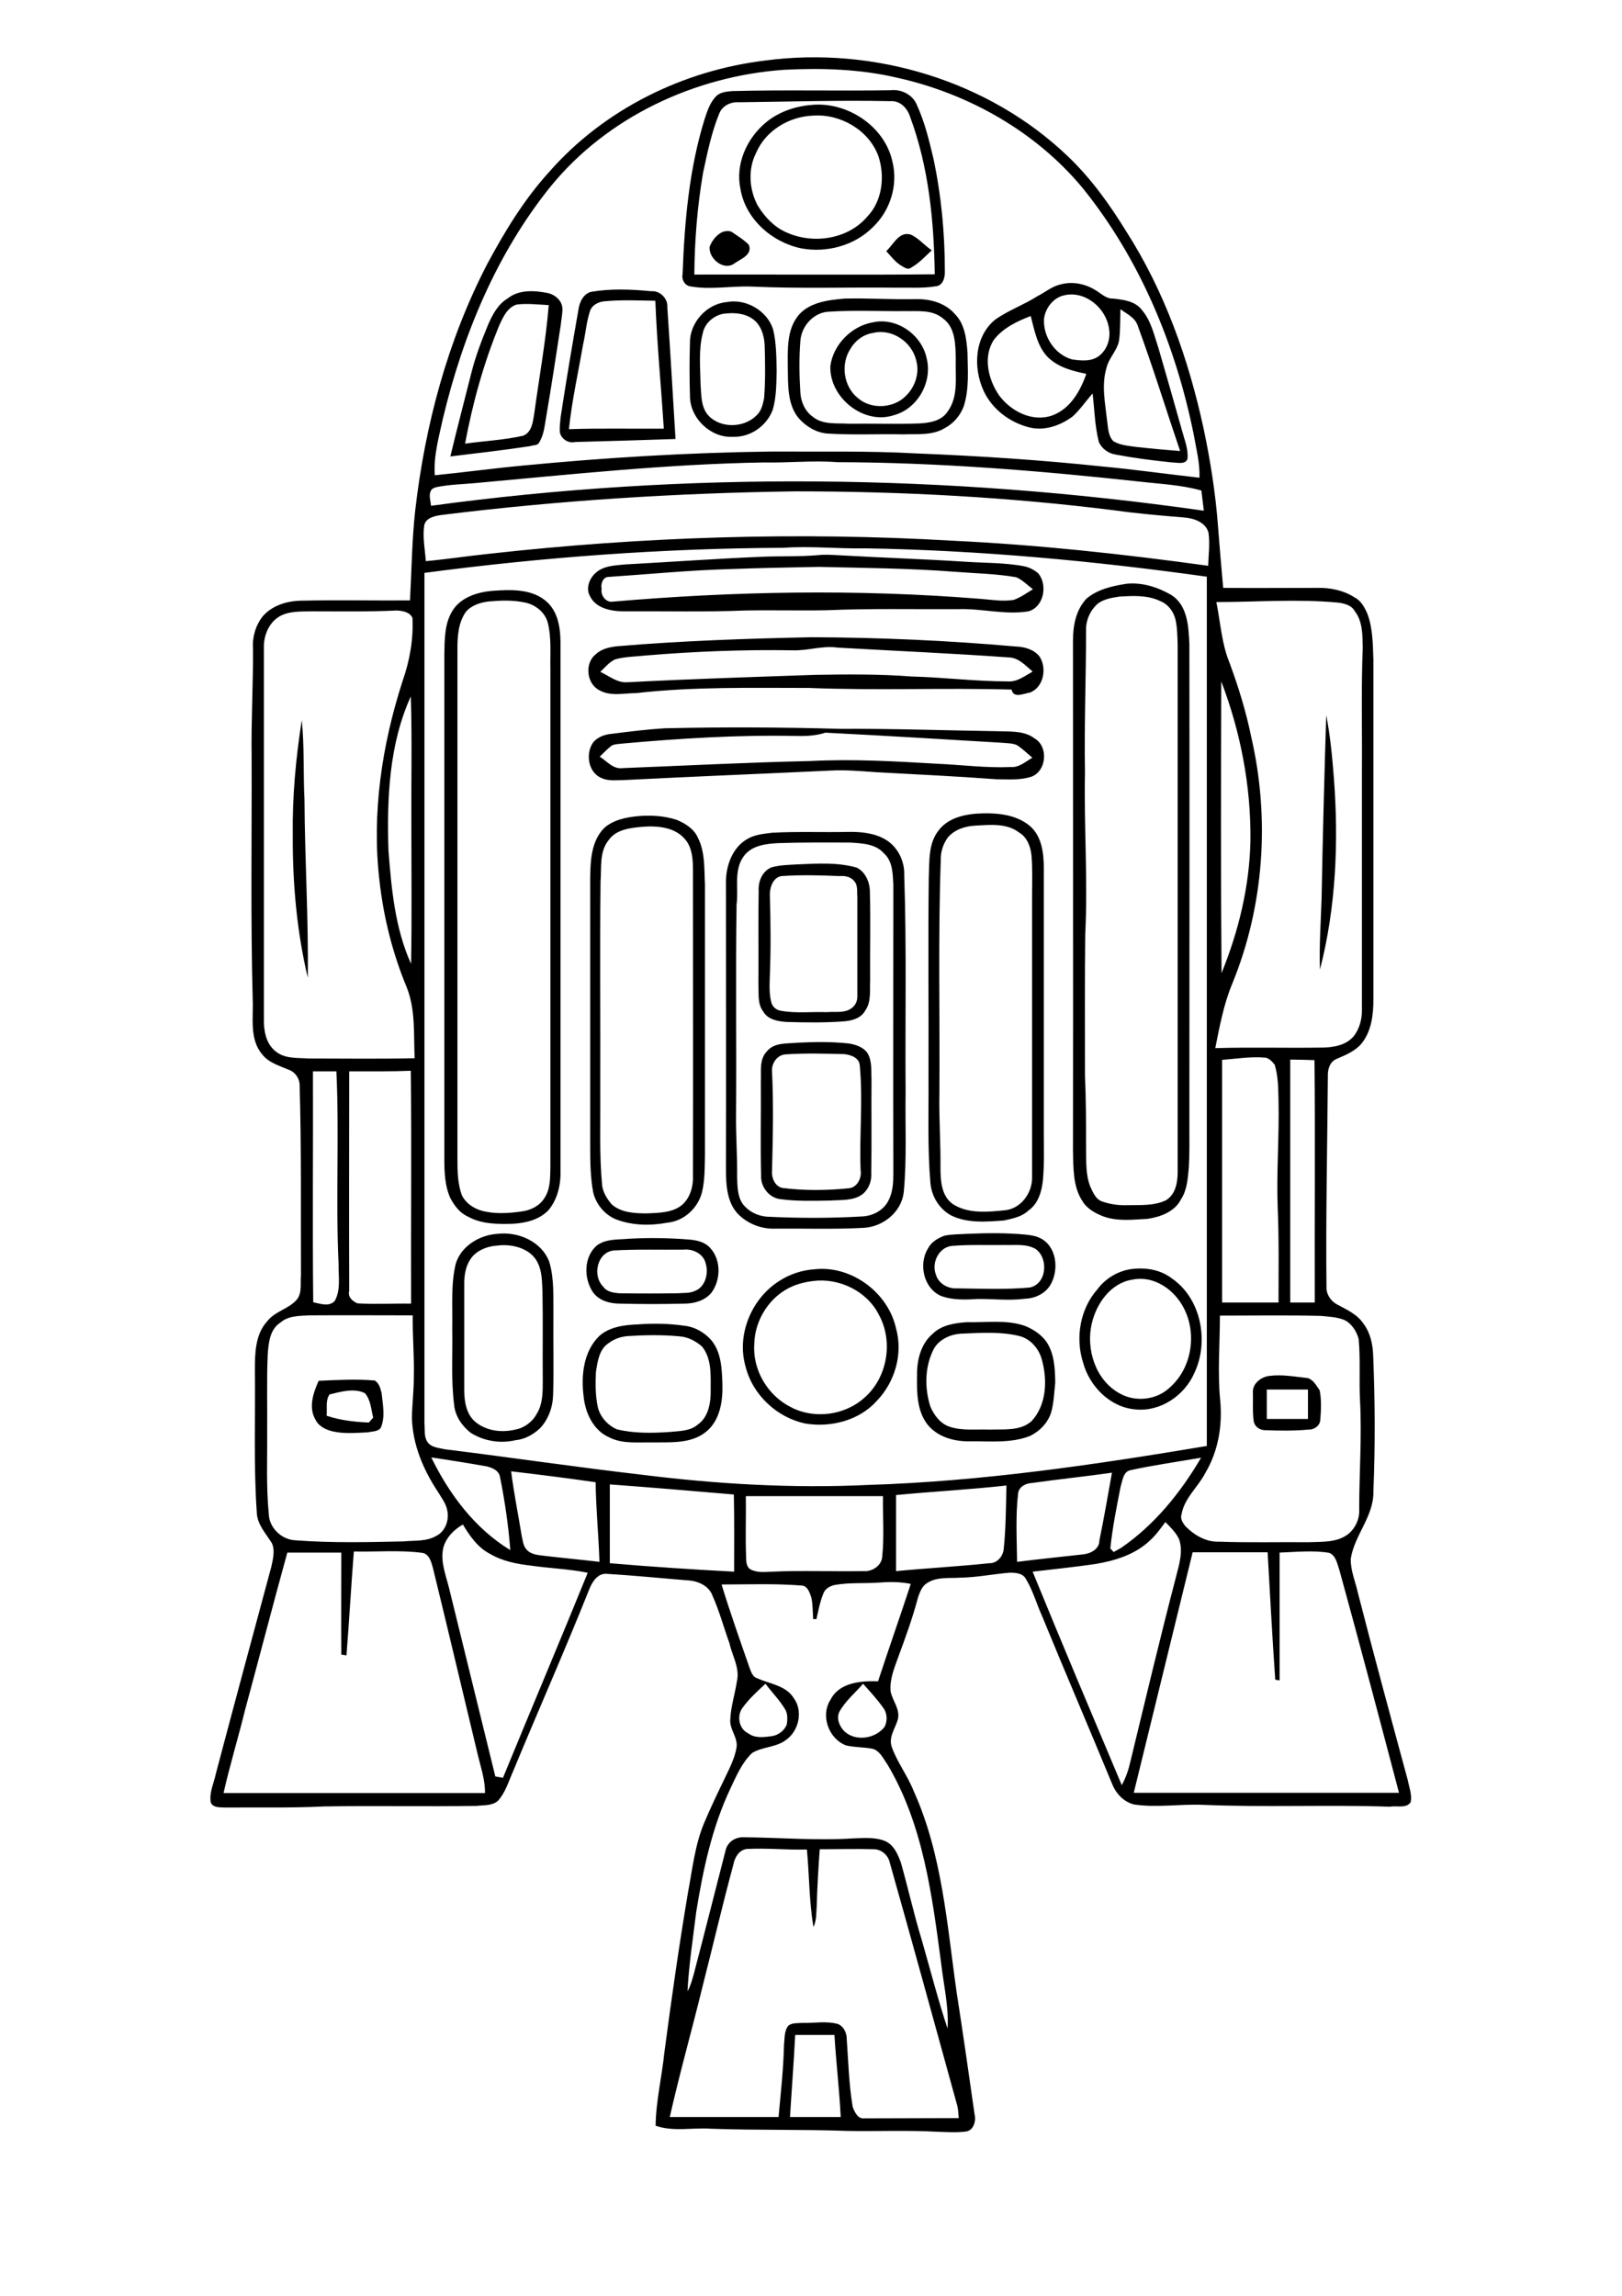 <?xml version="1.0" encoding="utf-8"?>
<!-- Generator: Adobe Illustrator 21.0.2, SVG Export Plug-In . SVG Version: 6.00 Build 0)  -->
<svg version="1.2" baseProfile="tiny" id="Layer_1" xmlns="http://www.w3.org/2000/svg" xmlns:xlink="http://www.w3.org/1999/xlink"
	 x="0px" y="0px" viewBox="0 0 595 842" overflow="scroll" xml:space="preserve">
<g>
	<path d="M120.9,511.4c-1.6,2.2-0.8,5.2-1.1,7.8c5,1.7,10.3,2.3,15.5,2.5c0.5-0.6,1.1-1.2,1.6-1.8c-0.8-3.1-0.9-6.6-3.1-9
		C129.8,509,125,510.4,120.9,511.4 M116.9,506.4c6.9-0.3,13.8-0.7,20.6-0.1c1.6,1,2.1,3,2.5,4.7c0.4,4.1,1.4,8.6-0.3,12.6
		c-1,1.5-3.1,1.3-4.7,1.7c-4.6,0.2-9.4,0.7-13.9-0.6c-2.2-0.7-4.4-1.9-5.4-4.1C113.1,516.2,114.9,510.8,116.9,506.4 M464.7,509.6
		c0,3.6,0,7.2,0,10.8c5,0,10,0,15.1,0c0-3.6,0-7.2,0-10.8C474.7,509.6,469.7,509.6,464.7,509.6 M465.7,504.6c4.7-0.6,9.3,0.3,14,0.8
		c2.1,0.6,3.2,2.8,4.4,4.5c0.7,3.6,0.5,7.4,0.2,11.1c-0.3,2.1-2.4,3.4-4.4,3.3c-5.4,0.5-10.8,0.4-16.1,0.2c-1.9-0.1-3.6-1.4-3.9-3.3
		c-0.5-3.5-0.2-7-0.3-10.6C459.4,507.4,462.7,504.9,465.7,504.6 M230.3,490c-2.5,0.2-4.9,1-6.9,2.5c-3.6,2.2-4.2,6.8-4.8,10.7
		c-0.2,4.3-0.2,8.7,0.7,12.9c0.9,3.6,3.6,6.6,7,8.1c6.2,1.5,12.6,1.4,18.9,1c3.6-0.4,7.8-0.2,10.7-2.7c4.1-2.8,4.9-8.3,4.8-12.9
		c0-5.3,0.4-11.4-3.2-15.8c-2.3-2-5.2-3.5-8.2-3.7C243,489.5,236.6,489.6,230.3,490 M234.2,485.7c5.6-0.4,11.2-0.3,16.8,0.5
		c3.9,0.4,7.5,2.5,10,5.4c3.6,4.4,3.8,10.4,4,15.8c0.2,6.3-0.8,13.5-6,17.7c-5.5,4.5-13.2,3.8-19.9,3.9c-5.2-0.1-10.7,0.6-15.5-1.8
		c-5.9-2.5-8.9-9-9.5-15c-1-7.7-0.1-16.6,5.8-22.3C223.8,486.5,229.2,485.9,234.2,485.7 M353,489.1c-4,0.1-8.3,1.9-10.4,5.5
		c-3.4,6.5-3.5,14.4-1.3,21.3c1.4,3.2,3.7,6.3,7.2,7.4c4.7,1.5,9.7,0.8,14.6,1c5.1-0.2,11,0.6,15.2-3c5.8-6.1,6-15.7,3.7-23.3
		c-1.2-3.7-4.1-7-8-8C367.2,488.3,360,488.8,353,489.1 M354.7,484.9c7,0.2,14.3-1,21.1,1.3c3.1,1.2,6,3.1,8,5.8
		c3,4.4,3.2,9.9,3.3,15c-0.4,3.7-0.5,7.4-1.5,11c-1.2,3.8-4.2,6.9-7.7,8.6c-7,2.8-14.7,1.9-22.1,2c-5.5,0.1-11.3-1.4-15.1-5.6
		c-4.4-5.1-4.4-12.2-4.3-18.6c-0.1-5.6,1.4-11.6,5.8-15.3C345.5,485.9,350.3,485.2,354.7,484.9 M415.4,469.3
		c-7.9,1.2-13.2,8.7-14.9,16.1c-2.2,9.3,1.3,20.6,10,25.5c5.9,3.5,14,2.6,18.9-2.3c8.7-7.9,10-22.3,3.1-31.7
		C428.6,471.5,422,467.9,415.4,469.3 M414.5,465.5c5.3-0.8,11,0,15.3,3.3c10.9,7.4,13.8,23.3,8.3,34.8c-3.6,8.2-12.4,14.2-21.5,13.3
		c-9.3-0.7-16.9-8.4-19.3-17.2c-2.9-9.1-1.1-19.7,5.3-26.9C405.4,469,409.8,466.3,414.5,465.5 M298.3,469.8
		c-2.6,0.3-5.1,0.9-7.5,1.9c-8.3,3.5-13.9,12.2-14.1,21.1c-0.7,9.5,4.8,18.9,13.3,23.2c8.6,4.6,19.9,3.1,27.1-3.4
		c8.5-7.4,10.7-20.8,5.2-30.6C317.9,473.4,307.7,468.6,298.3,469.8 M298.8,465.5c13.5-1.5,27,8.5,29.9,21.7c2.6,9.3-0.4,19.6-7,26.5
		c-6.4,7.2-16.8,9.9-26.1,8.4c-10.5-2.1-19.5-10.5-22.1-20.9c-3.4-11.7,2.2-25.1,12.5-31.5C289.7,467.3,294.2,465.8,298.8,465.5
		 M225.1,458.6c-6.1,0.7-7.9,9.3-3.8,13.3c1.3,1.9,3.7,2.2,5.8,2.4c7.2,0.1,14.4,0.1,21.5,0c2.1-0.2,4.4,0.1,6.4-0.9
		c3.7-1.4,5-6.4,3.9-9.9c-0.7-3.6-4.7-5.6-8.2-5.2C242.3,458.4,233.7,458.1,225.1,458.6 M230.7,454.3c7.4-0.4,14.8-0.3,22.1,0.3
		c2.4,0.2,4.9,0.7,6.8,2.2c5,4.2,5.1,12.4,1.3,17.4c-2.4,2.8-6.2,3.9-9.8,3.9c-7.9,0.2-15.8,0.2-23.7,0c-3.7,0-7.7-1.1-9.9-4.2
		c-3.4-5.1-3.4-12.9,1.4-17.1C222.4,454.2,226.8,454.7,230.7,454.3 M349.5,456.9c-5,0.3-7.9,6.1-6.2,10.5c0.9,3.3,4.4,5.3,7.7,5.1
		c8.9,0.1,17.8,0.5,26.7-0.3c6.4-1.3,7-10.9,2.1-14.2c-3.4-1.9-7.4-1.3-11.1-1.4C362.3,456.7,355.9,456.4,349.5,456.9 M354.7,452.5
		c7.2-0.3,14.5-0.4,21.7,0.3c1.6,0.2,3.3,0.4,4.8,1.1c6.4,2.8,7.4,11.6,4.2,17.2c-1.9,3.3-5.7,5.1-9.4,5.2c-5.8,0.8-11.7,0-17.6,0.1
		c-4.3,0.3-8.8,0.4-12.9-1c-6.6-2.6-8.7-11.7-5.1-17.5c1.2-2.4,3.6-3.8,6-4.7C349.1,452.6,351.9,452.7,354.7,452.5 M182.5,456.8
		c-3.2,0.2-6.5,1.3-8.8,3.6c-2.7,2.8-3.5,7-3.4,10.8c0,12.9,0,25.8,0,38.8c0,4,0.8,8.7,4,11.4c4,3.4,9.7,4.1,14.7,2.9
		c3.3-0.6,6.3-2.8,7.9-5.8c2.3-3.7,2.2-8.3,2.2-12.5c-0.1-10.8,0.1-21.5-0.1-32.3c-0.2-3.6-0.1-7.4-1.8-10.7
		C194.7,457.9,188,456.1,182.5,456.8 M182.5,452.5c7.6-0.9,16.2,2.8,19,10.3c1.9,6.4,1.4,13.1,1.5,19.6c-0.1,9.7,0.2,19.4-0.1,29.1
		c-0.1,4.5-1.7,9.1-4.9,12.4c-2.5,2.3-5.6,4-9,4.3c-5.5,1.3-11.5,0.3-16.3-2.7c-3.2-2.5-5.7-6.1-6.1-10.2
		c-1.2-9.4-0.5-18.8-0.7-28.2c0.2-7.9-0.6-16,1.3-23.7C169.2,456.9,176,452.9,182.5,452.5 M288,386.7c-3,0.3-5,3.3-4.8,6.2
		c0.6,12.2,0.3,24.4,0,36.6c-0.2,2.6,1.2,5.8,4,6.2c8,1,16.1,0.9,24.1,0.1c3.1-0.2,4.9-3.8,4.4-6.6c-0.5-12.8,0.9-25.6-0.3-38.3
		c-0.1-2.9-3.1-4-5.6-4.3C302.5,386.4,295.2,386.2,288,386.7 M292.7,382.4c6.2-0.3,12.5-0.4,18.7,0.3c2.5,0.4,5.3,1.3,6.8,3.5
		c1.8,2.9,1.3,6.5,1.5,9.7c-0.1,11.5,0.1,23-0.1,34.4c0.2,2.9-0.9,5.7-3.1,7.6c-3.4,2.6-8,2.1-12,2.4c-6,0.1-12.1,0.3-18.1-0.5
		c-4.2-0.4-7.4-4.5-7.2-8.6c-0.3-11.5,0-23-0.1-34.4c0.2-3.7-0.7-8.2,2.2-11.2C284,382.2,288.9,382.8,292.7,382.4 M286.7,321.3
		c-3,0.4-4.3,4-4.3,6.7c0.3,10,0.4,20,0,30c-0.1,3.3-0.3,6.6,0.6,9.8c0.5,1.6,1.9,2.7,3.5,2.9c5.5,1,11.2,0.3,16.8,0.5
		c3-0.3,6.4,0.5,9-1.4c1.4-0.9,2.2-2.6,2.2-4.2c0-12.2,0-24.4,0-36.6c-0.2-1.9,0.3-4.2-1.1-5.8c-1.2-1.6-3.4-2.1-5.4-1.9
		C300.9,321,293.8,320.8,286.7,321.3 M292.7,317c7.2-0.3,14.6-0.8,21.6,1.2c3.2,1.6,4.8,5.4,4.8,8.9c0.3,10.8,0,21.5,0.1,32.3
		c-0.2,3.7,0.5,8-1.8,11.2c-1.5,2.9-5.1,3.8-8.1,4c-6.9,0.5-13.8,0.4-20.7,0.2c-3.1-0.2-6.9-0.8-8.6-3.8c-2.2-2.8-1.6-6.6-1.8-9.9
		c0.1-11.5-0.1-23,0.1-34.4c-0.2-3.4,1.3-7.2,4.7-8.6C286.2,317.2,289.5,317.2,292.7,317 M285.8,309.2c-4.7,0.2-10.2,0.8-13.1,5
		c-3.6,5.1-1.7,11.7-2.5,17.4c-0.4,25.6,0,51.2-0.2,76.8c-0.1,7.8,0.5,15.5,0.4,23.3c0.1,3.3,0.1,7.1,2.1,9.9
		c2.1,2.7,5.3,4.3,8.7,4.6c11.8,0.6,23.7,0.6,35.5-0.1c3.7-0.3,7.5-2.3,9.2-5.8c1.7-3.2,1.8-6.8,1.8-10.3c-0.1-35.2,0-70.3,0-105.5
		c-0.2-4-0.2-8.7-3.5-11.6c-3.1-3.5-8.1-3.6-12.4-3.9C303.2,309,294.5,308.9,285.8,309.2 M283.3,305.4c9.2-0.5,18.5-0.1,27.8-0.3
		c4.7-0.1,9.8,0.4,13.9,2.9c4.4,2.7,6.9,7.9,6.7,13c0.9,26.5,0.3,53.1,0.5,79.6c-0.2,12.3,0.5,24.6-0.7,36.8
		c-0.9,7.2-7.6,12.5-14.6,12.9c-10.8,0.6-21.6,0.2-32.5,0.3c-4.8,0.2-9.7-1.6-13.2-4.9c-4.6-4.3-4.9-11.2-4.9-17.1
		c0.1-35.2,0-70.3,0-105.5c0.1-5.8,2.4-12.1,7.5-15.2C276.6,306.1,280,305.8,283.3,305.4 M235.9,303.2c-4.5,0.4-9.9,0.9-12.7,5
		c-3.4,4.3-2.5,10-2.9,15.1c-0.3,25.8,0,51.6-0.1,77.4c0.1,11.4-0.4,22.9,0.7,34.2c0.4,2.6,1.8,4.8,3.5,6.8c3.5,3.1,8.6,3.3,13,3.3
		c4.3-0.2,9.3-0.2,12.8-3.1c3.1-2.7,4.2-7.1,4-11.1c0.1-37.3,0-74.6,0-111.9c0-3.8-0.3-8-2.8-11
		C247.7,303.4,241.4,302.8,235.9,303.2 M234.2,299.3c4.7-0.4,9.6-0.1,14.1,1.4c3.1,1.3,6.3,3.3,7.7,6.5c2.7,5.3,2.3,11.4,2.6,17.2
		c0,33,0,66,0,99c-0.1,4.6,0,9.4-1.1,13.9c-1.5,5.8-6.6,10.5-12.6,11.1c-6.4,1.2-13.3,1.1-19.4-1.4c-3.9-1.8-6.9-5.5-7.9-9.7
		c-1-5.4-1.1-11-1.1-16.5c0-33,0-66,0-99c0.1-6.3,0.4-13.3,5.1-18.1C224.9,300.7,229.7,299.7,234.2,299.3 M357.7,302.8
		c-3.7,0.2-7.4,1.4-9.9,4.2c-1.8,2.4-2.8,5.4-2.7,8.5c-1,28.4-0.3,56.8-0.5,85.2c-0.2,9.2,0.5,18.4,0.4,27.6
		c0,4.6,0.3,10.2,4.4,13.2c5.7,3.8,13.2,3,19.7,2.3c5.5-0.8,9.4-6.2,9.5-11.6c0-34.4,0-68.9,0-103.3c0-5,0.2-10-0.2-15
		c-0.3-3.3-1.6-6.9-4.6-8.6C369.3,301.8,363,302.5,357.7,302.8 M358.1,298.4c6.8-0.4,14.5,0,19.9,4.7c4.2,3.8,4.9,9.9,4.9,15.3
		c0,32.3,0,64.6,0,96.8c0,5.8,0.2,11.6-0.3,17.4c-0.4,4.2-1.7,8.9-5.4,11.4c-2.4,2.3-5.8,2.9-8.9,3.6c-6.5,0.5-13.5,1.1-19.5-1.9
		c-4.3-2.4-7.1-7-7.5-11.9c-1.1-12.9-0.6-25.9-0.7-38.9c0.1-24.4-0.2-48.7,0.1-73.1c0.3-5.9-0.3-12.7,3.9-17.6
		C347.8,300.2,353.2,298.8,358.1,298.4 M291.7,269.9c-21.2-0.4-42.3,0.9-63.4,2.8c-1.3,0.2-2.8,0.1-4,0.8c-1.5,1.2-2.9,2.6-4.3,4
		c2.6,1.6,4.9,4.7,8.4,4.2c22.9-0.9,45.9-2.1,68.9-2.6c15.5-0.8,31,0.1,46.5,1c9,0.4,18,1.6,27.1,1.2c3,0.2,5.3-2,7.8-3.4
		c-1.9-1.6-3.6-3.3-5.6-4.6c-1.7-0.8-3.7-0.7-5.6-0.9c-21.6-1.3-43.1-2.6-64.7-3.7C299.1,269.9,295.4,270,291.7,269.9 M243.7,267.1
		c21.4-0.5,42.9-0.4,64.4,0.2c19.8-0.1,39.6,0.6,59.4,0.9c4.1,0.1,8.6,0,12,2.6c5.1,2.9,4.5,11.8-1,14c-4.1,1.4-8.5,1-12.8,1
		c-14.8-1.1-29.6-1.8-44.3-2.6c-5.6-0.4-11.1-0.9-16.7-0.6c-25.4,1.2-50.7,2.2-76.1,3.5c-2.6,0-5.4,0.4-7.8-0.7
		c-5-1.9-6.1-8.9-3.3-13c1.7-2.2,4.5-3.1,7.1-3.3C230.9,268.3,237.3,267.5,243.7,267.1 M107.4,306.4c-0.2-14.2,1.1-28.3,3.3-42.3
		c1,9.8,0.5,19.6,1,29.4c0.1,21.7,1.5,43.4,1.2,65.1C108.9,341.6,107.3,324,107.4,306.4 M486.5,262.3c1.5,7.6,2.2,15.3,2.8,22.9
		c1.8,23.5,0.8,47.5-5.1,70.4c-0.3-8.7,0.3-17.3,0.6-26C485.2,307.2,485.8,284.8,486.5,262.3 M290.8,238.5c-18-0.3-36,0.4-53.9,1.9
		c-3.7,0.4-7.5,0.4-11.2,1.4c-2.2,1-3.8,3-5.5,4.6c3.3,1.5,6.3,4.2,10.2,3.8c22.9-1.2,45.7-1.9,68.6-2.7c11.8-0.2,23.6-0.3,35.4,0.6
		c11.7,0.3,23.5,1.8,35.2,1.8c3.5,0.3,6.3-2,9.2-3.6c-2.6-2.2-5.1-5.1-8.8-5.2c-20.9-1.5-41.9-2.4-62.8-3.6
		C301.7,236.7,296.3,238.7,290.8,238.5 M226.5,237c23.7-2,47.4-2.8,71.2-3.3c25,0.1,50,1.2,74.9,3.4c3.1,0.1,6.5,1,8.6,3.5
		c3,4.2,1.7,11.5-3.4,13.4c-2.1,0.3-6.1,2.3-6.7-1.1c-24.7-0.7-49.5,0.4-74.3-0.6c-21.2,0-42.4-0.5-63.5,1.9
		c-4.4,0-9.4,1.3-13.5-1.1c-4.7-2.4-5.4-10-1.2-13.2C220.7,237.9,223.8,237.3,226.5,237 M179.1,220.6c-3,0.4-6.2,1.4-8.2,3.8
		c-2.8,3.9-3.1,9-3.1,13.6c0,62.4,0,124.8,0,187.2c0,4.4,0.1,8.9,1.6,13.1c1.4,2.9,4.2,4.8,7.2,5.7c4.8,1.3,9.8,1,14.7,0.3
		c3.3-0.4,6.6-2,8.4-4.9c2.3-3.4,2.1-7.7,2.2-11.6c0-61,0-121.9,0-182.9c-0.1-5.4,0.4-11-0.9-16.3c-0.9-3.9-4.5-6.8-8.3-7.6
		C188.1,220,183.6,220.2,179.1,220.6 M180.4,216.7c7-0.5,15.2-0.9,20.6,4.4c4.3,4.3,4.7,10.8,4.6,16.5c0,63.8,0,127.7,0,191.5
		c0.2,5.1-1,10.6-4.3,14.6c-3.3,3.6-8.3,4.8-12.9,5.1c-5.6,0.2-11.7,0.2-16.7-2.6c-3-1.3-5-4-6.5-6.8c-2-4.4-2.2-9.4-2.2-14.2
		c0-61.7,0-123.4,0-185.1c0.1-5.5,0-11.5,3.1-16.3C169.1,219.1,175,217.2,180.4,216.7 M410.6,218.8c-2.7,0.4-5.6,0.9-7.8,2.5
		c-2.8,2.4-4.5,6.1-4.4,9.8c0,17.4-0.7,34.7-0.4,52.1c-0.4,19.8,1.1,39.6,0.1,59.4c-0.2,17.2-0.1,34.4-0.1,51.7
		c0.4,9,0.4,18.1,0.4,27.1c0.1,4.6-0.2,9.5,1.6,13.9c1,2.1,2,4.7,4.5,5.4c2.9,1,6,1.4,9,1.3c4.7-0.1,9.8,0.3,14.2-1.8
		c4.1-2.5,4.4-7.8,4.3-12c0-63.8,0-127.7,0-191.5c-0.1-3.2-0.1-6.4-0.8-9.5c-0.7-3-2.8-5.7-5.7-6.8
		C420.9,218.2,415.6,218.5,410.6,218.8 M413.2,214.1c5.7-0.6,11.4,1.2,16.3,4c6.2,3.8,6.5,11.7,6.8,18.2c0.1,58.8,0,117.6,0,176.5
		c0,5.1,0.1,10.2-0.2,15.4c-0.4,4-0.6,8.2-2.9,11.7c-2.3,4.5-7.5,6.4-12.2,7.1c-5.4,0.3-11.1,1-16.3-0.9c-3-1.2-6-2.8-7.7-5.7
		c-3.5-5.4-3.2-12.1-3.4-18.2c0.1-62.4,0-124.8,0-187.2c0-5.4,1-11.2,4.9-15.4C402.6,216.1,408.1,214.9,413.2,214.1 M268,208.7
		c-15,0.4-30,1.9-45,2.9c-2,0.2-2.7,2.8-2.3,4.4c-0.4,2.1,1.2,4.6,3.5,4.7c44.9-3.9,90.2-4.7,135.1-1.1c4.2,0.3,8.4,1.1,12.6,0.4
		c2.5-0.9,4.7-2.5,7-3.9c-2-1.5-3.8-3.4-6.1-4.4c-7.4-1.3-15-1.4-22.5-2c-16.6-1.3-33.3-1.4-49.9-1.8
		C289.5,208.1,278.8,208.3,268,208.7 M300.1,203.6c2.4-0.3,4.7-0.1,7.1,0c15.5,0.9,31.1,1.4,46.7,2.4c7.3,0.5,14.7,0.3,21.9,1.7
		c1.9,0.4,3.7,1.4,5.1,2.6c3.5,4.3,2,12.3-3.6,13.9c-8.6,1.4-17.2-1.1-25.8-0.8c-16.1,0.1-32.1-0.3-48.2,0.4
		c-10,0.2-20.1-0.1-30.1,0.1c-14.8,0.6-29.6,0.2-44.3,0.3c-4.6,0-10.3-1-12.5-5.6c-1.6-2.8-0.2-6.4,2-8.4c3-2.8,7.2-2.8,11-3.2
		c16.6-0.9,33.2-2.1,49.8-2.8C286.1,203.9,293.1,204.2,300.1,203.6 M320.3,122.1c-3.5,0.5-6.6,2.8-8.3,5.8c-3.7,5.5-2.6,13.8,2.6,18
		c4.9,4.4,13.2,3.9,17.7-0.7c3.4-3.3,5.1-8.4,3.8-13C334.5,125.3,327.1,120.4,320.3,122.1 M320.3,118.2c8.7-1.9,17.8,4.6,19.6,13.1
		c2.3,8.7-3.3,18.7-12.1,21c-11.1,3.6-23.6-6.6-23.2-18C305.6,126.4,312.4,119.5,320.3,118.2 M265.2,115.1c-3.5,0.7-6.7,3.5-7.4,7.1
		c-1.6,6.2-0.9,12.6-0.8,18.9c0.3,4.2,0.1,9.1,3.7,12.1c5,4.2,13.4,3.4,17.5-1.6c1.3-1.6,1.7-3.7,2.1-5.6c0.5-6.5,0.4-13,0.2-19.5
		c-0.2-3.6-1.4-7.5-4.5-9.6C272.8,114.7,268.8,114.6,265.2,115.1 M266.5,110.8c7.1-1.4,14.9,3.1,17.1,10c1.2,5,1.2,10.1,1.3,15.2
		c-0.1,4.7-0.1,9.6-1.4,14.2c-2.2,6-8.2,10.2-14.6,10c-8.2,0.5-15.9-6.9-15.8-15.1c-0.2-6.4-0.2-12.9,0-19.4
		C253,118.4,259.1,111.5,266.5,110.8 M304.3,114.3c-5.7,0.1-10.3,5.2-10.7,10.7c-0.5,6.3-0.4,12.7,0,19c0.2,3.4,1.7,6.8,4.5,8.8
		c3.7,3.1,8.9,2.3,13.3,2.6c8.6-0.1,17.2,0.2,25.8-0.1c3.7-0.2,8.1-0.9,10.3-4.2c4.2-5.5,2.9-12.9,3.1-19.3
		c-0.1-5.2,0-11.7-4.8-15.1c-3.9-3.2-9.1-2.5-13.8-2.6C322.9,114.2,313.6,113.7,304.3,114.3 M309.9,109.5c8.7-0.2,17.4,0.4,26.1,0.2
		c5.2-0.1,10.8,1.4,14.3,5.5c3.6,3.6,4.2,9,4.6,13.9c0.1,6.7,0.7,13.5-1.4,20c-1.3,3.4-3.8,6.3-7.1,8c-4.5,2.7-10.1,2-15.1,2.2
		c-9.3-0.2-18.5,0.3-27.8-0.3c-4-0.3-7.7-2.5-10.4-5.5c-4.3-5-4-12.2-4.1-18.4c0-6.6-0.6-14.2,4.1-19.7
		C297.2,110.8,304,110,309.9,109.5 M189.5,111.7c-3.4,1.1-4.9,4.5-6.3,7.5c-5.8,14-9.8,28.6-12.6,43.5c7.1-1,14.3-1.3,21.3-2.9
		c3.3-1.3,3.6-5.3,4.1-8.3c1.8-13.2,4.2-26.3,5.3-39.6C197.4,111.7,193.4,111.2,189.5,111.7 M186.3,109.4c4-3.2,9.6-2.9,14.3-2
		c2.8,0.5,5.4,2.6,5.7,5.5c0.1,2.1-0.4,4.2-0.6,6.3c-1.7,11.1-3.4,22.3-5.3,33.4c-0.6,3.3-0.8,6.9-2.7,9.8c-0.6,1.1-2.3,0.8-3.1,1.2
		c-9.8,1.5-19.6,2.6-29.4,3.8c2.5-10.4,5.2-20.7,7.8-31c1.5-5.9,3.7-11.6,6-17.2C180.6,115.5,182.6,111.6,186.3,109.4 M221.7,110.5
		c-2.3,0.2-4.8,1.5-5.4,4c-1.2,3.8-1.5,7.9-2.4,11.8c-1.8,10.4-4.1,20.6-5.2,31.1c11.6-0.4,23.2-0.1,34.8-0.2
		c-1-15.6-2.5-31.2-3.1-46.9C234.2,110.2,227.9,109.9,221.7,110.5 M217,107c7.2-1.2,14.5-0.9,21.8-0.2c3.3-0.3,6.3,2.7,6,6
		c1.1,16,2,32.1,3,48.2c-12.3,0.4-24.5,0.8-36.8,1.1c-2.4,0.6-5-1-5.6-3.4c-0.2-2,0.1-4,0.3-6c2-13.1,4.2-26.1,6.5-39.2
		C212.6,110.7,214.1,107.6,217,107 M364.6,124.6c-4.1,6.2-2.1,14.6,1.9,20.4c4.3,5.8,12.1,9.9,19.4,7.4c6.7-2.4,10.4-9,12.6-15.3
		c-4.9-1-10.1-2.3-13.9-5.9c-4.1-4-5.1-10-6.5-15.3C373.2,117.8,368,120.2,364.6,124.6 M411,113.4c-0.1,3.6,0,7.1-0.4,10.7
		c-0.3,4.1-3.8,6.9-4.7,10.8c-1.9,6.3-0.5,12.9,0.2,19.2c0.4,2.6,0.3,5.6,2.3,7.7c2.5,1.5,5.5,1.7,8.3,2.1
		c5.4,0.6,10.8,1.1,16.2,1.5c-5.2-15.3-10-30.9-15.6-46.1C416.3,116.4,413.3,115.1,411,113.4 M390.4,108.3c-3.9,0.8-6.9,4.6-7.4,8.5
		c-0.5,6.5,3.9,13.2,10.2,15c3.3,0.5,7.2,0.9,10-1.3c3-2.3,4.3-6.4,3.6-10.1C405.7,112.9,398,106.5,390.4,108.3 M389.1,104.3
		c4.4-1.2,9.1-0.2,12.9,2.2c2,1.2,3.8,3.1,6.3,3c3.8,0.4,8.1,0.9,10.6,4.2c3.4,4,4.5,9.3,6.1,14.1c2.9,10,5.8,20.1,8.6,30.1
		c0.9,3.4,2.4,6.9,2,10.4c-0.8,2.2-3.8,1.3-5.6,1.3c-7-0.7-13.9-1.6-20.8-2.9c-2.6-0.4-5.1-2.2-6.1-4.6c-1.5-5.8-1.6-11.9-2.3-17.8
		c-2.5,2.8-4.6,6-7.4,8.5c-4.5,3.3-10.4,5.4-16,3.9c-7-1.8-13.4-6.6-16.5-13.2c-4-8.5-3.5-20.1,4.2-26.3c4.8-3.4,10.5-5.4,15.5-8.6
		C383.4,107.2,385.9,105,389.1,104.3 M325.1,92.1c2.6-2.3,4.6-7.3,8.9-6.1c3,1.3,5.1,4,7.8,5.8c-2.4,2.2-4.6,4.7-7.5,6.3
		c-1.1,1-2.4,0.1-3.4-0.5C328.5,96.3,326.9,94,325.1,92.1 M265.2,85c1.1-0.3,2.6-0.5,3.6,0.3c2,1.4,4.2,2.7,5.9,4.5
		c1.4,3.5-2.7,5.1-5,6.6c-4,3.3-9.8-1.5-9.4-5.9C261.2,88.2,262.9,86,265.2,85 M298.3,42.4c-8.7,0.3-17.4,5.4-20.9,13.6
		c-3.1,6-2.6,13.4,0.5,19.3c2.6,4.3,6.3,8.2,11,10.1c9.6,4.2,22.2,2.3,29.2-5.9c5.6-5.8,6.6-14.9,4.1-22.3
		C318.7,47.7,308.3,41.7,298.3,42.4 M297.5,38.5c13.1-1.4,27.1,7.7,29.9,20.9c2.1,8.6-0.9,18-7.3,24c-6.7,6.7-16.9,9.4-26.1,7.7
		c-10.8-2.2-20.6-10.8-22.4-21.9c-1.9-9.1,2.4-18.6,9.5-24.4C285.6,41.1,291.5,39,297.5,38.5 M271,37.5c-2.9-0.2-5.9,1.2-7.1,4
		c-2.9,7-4.4,14.5-6,21.9c-2.1,12.3-3.1,24.8-3.2,37.3c29.4-0.1,58.8,0.2,88.2-0.1c-0.3-19.6-2.2-39.4-9.1-57.9
		c-1-3.1-3.7-5.9-7.2-5.6C308,36.7,289.5,37.3,271,37.5 M268.6,33.4c19.3-0.5,38.6,0,57.9-0.3c4-0.5,8.2,1.5,9.8,5.3
		c2.9,6.3,4.5,13,6.1,19.7c2.9,13.6,4.2,27.5,4.2,41.3c0.1,2.2-0.6,5.4-3.4,5.6c-4.8,0.8-9.8,0.4-14.6,0.5
		c-17.6-0.2-35.3,0.4-52.9-0.4c-7.3-0.3-14.7,1.2-22,0c-2.4-0.1-3.8-2.5-3.3-4.7c0.7-19.1,2.4-38.5,8.1-56.8c1-3,2-6.2,4.4-8.5
		C264.5,33.7,266.7,33.6,268.6,33.4 M291.7,746.3c-0.5,10-1.3,20.1-1.9,30.1c6.2,0,12.4,0,18.6,0c-0.5-10.1-1.7-20.1-2.3-30.1
		C301.4,746.3,296.6,746.3,291.7,746.3 M273.9,678.1c-2.9,0.4-4.4,3.2-4.9,5.8c-4,14.8-7.5,29.8-11.3,44.7c-3.9,16-8.4,31.8-12,47.8
		c13.3,0,26.6,0,39.9,0c0.8-8.8,1.8-17.6,2-26.5c0.3-2.4,0-5,1.6-7c1.4-1.1,3.4-0.9,5.1-1c4.3,0.1,8.8-0.8,13.1,0.4
		c2.1,0.9,3.2,3.2,3.2,5.4c0.6,8.3,0.8,16.7,2.2,25c0.7,1.9,1.9,4.5,4.3,4.2c11.5,0,23.1-0.1,34.6-0.1c-0.1-1.5-0.2-2.9-0.5-4.4
		c-8.3-30-16.5-60-25-90c-0.8-2.4-3.1-4.2-5.7-4.2c-6.6-0.2-13.2,0-19.8,0c-0.5,6.9-0.9,13.8-1.1,20.7c-0.2,2.6,0,5.4-1.2,7.8
		c-1.6-9.4-1.5-18.9-2.4-28.4C288.6,678.5,281.2,677.7,273.9,678.1 M307.9,627.8c-1.2,2.5,0.1,5.5,2,7.3c4.2,3.7,11.3,2.5,14.6-1.8
		c1.1-2.2,1-5.1-0.6-7.1c-2.2-3.1-4.8-5.9-7.3-8.7C313.7,620.9,310.1,623.8,307.9,627.8 M272.4,626.3c-2.2,2.9-1.4,7.8,2.1,9.4
		c2.5,1.9,5.8,1.4,8.8,1c2.3-0.4,4.4-2,5.3-4.2c0.3-1.9,0.4-4.2-0.7-5.8c-2-3.3-4.8-6.1-7.1-9.2C277.8,620.3,274.8,623,272.4,626.3
		 M322.4,580.4c-5.4,0.4-10.9-0.1-16.3,0.9c-1.7,0.4-3.5,1.4-4.1,3.2c-1.2,3-1.8,6.1-2.5,9.3c-0.4,0-0.8,0-1.2,0
		c-0.2-2.7-0.1-5.4-0.7-8c-0.6-1.7-1.3-4.1-3.4-4.3c-9.8-0.8-19.7-0.4-29.5-0.4c3.1,10.2,6.7,20.3,10.2,30.4c0.6,1.5,1.1,3.5,2.9,4
		c4.6,2.1,10.5,2.6,13.4,7.3c3.4,4.6,1.9,11.8-2.6,15.1c-3.6,3-8.8,2.6-12.7,5c-3.8,3.6-5.8,8.5-8,13.1c-6.7,14.2-10,29.7-12.5,45.2
		c-1.2,9.7-2.7,19.4-3.2,29.1c1.1-1.9,1.7-4.2,2.3-6.3c4-15.2,7.8-30.4,11.7-45.5c0.7-2.9,3.4-4.7,6.3-4.7
		c13.5,0.1,27.1,1.3,40.6,0.4c3.9-0.1,7.9-0.5,11.6,1c3.2,1.4,4.7,4.9,5.8,8c2.7,9.5,4.8,19.1,7.7,28.5c3.1,10.8,5.9,21.7,9.4,32.3
		c0.5-8.2-1.5-16.2-2.4-24.3c-3.3-24.8-6.6-50.6-19.6-72.5c-1.5-2.1-2.7-4.9-5.3-5.8c-3.3-0.7-6.7-0.5-10-1.3
		c-6.4-2.5-9.4-11-5.6-16.8c3.2-6.3,11.2-6.9,17.4-6.7c3.9-11.9,8.1-23.8,12-35.7C330.5,580.1,326.4,580.1,322.4,580.4 M469.4,569.4
		c0,15.6,0,31.3,0,46.9c-0.5-0.1-1.1-0.2-1.6-0.3c-1.1-15.6-1.9-31.1-2.8-46.7c-9.2,0-18.3,0-27.5,0c-7.2,29.4-14.4,58.8-21.6,88.2
		c32.4,0,64.9,0,97.3,0c-7.2-27.3-14.4-54.6-21.9-81.8c-0.8-2.2-1.2-5.2-3.7-6.2C481.7,568.5,475.5,569.2,469.4,569.4 M129.8,569
		c-1,12.7-1.7,25.4-2.7,38.1c-0.6-0.1-1.3-0.2-1.9-0.3c-0.1-12.5,0-24.9,0-37.4c-6.6,0-13.2,0-19.8,0c-5.3,19.2-10.3,38.5-15.5,57.7
		c-2.5,10.2-5.6,20.3-7.9,30.5c32,0,63.9,0,95.9,0c0.1-4.8-1.5-9.3-2.6-13.9c-5.5-22.9-10.9-45.8-16.5-68.7
		c-0.6-2.1-1.3-5.1-3.9-5.5C146.5,568.4,138.1,569.2,129.8,569 M162.6,567.7c-1.1,5,0.9,9.8,2.1,14.6c5.7,23.1,11.3,46.1,17,69.2
		c0.9,0.2,1.9,0.3,2.8,0.5c10.3-25.1,20.9-50.1,31.1-75.2c-6.8-1.4-13.8-1.6-20.7-2.6c-5.2-0.6-10.5-1.6-15.1-4.3
		c-4.5-2.3-7.5-6.6-10-10.8C166.5,561,163.6,563.9,162.6,567.7 M421.9,564.9c-5.4,5.2-12.9,7.5-20.1,8.7c-7.6,1.1-15.3,1.9-23,2.8
		c10.7,26.2,21.7,52.2,32.7,78.3c1.5-2.7,2.5-5.7,3.2-8.8c5.5-22.7,10.9-45.4,16.8-68c1.1-4.3,2.5-8.8,1.1-13.2
		c-1.1-2.6-3.2-4.5-5.1-6.5C425.8,560.5,424.1,562.9,421.9,564.9 M273.6,548.7c0.1,7.5-0.2,14.9,0.1,22.4c0,1.5,0.1,3.5,1.5,4.4
		c2.5,1.4,5.4,1,8.1,0.9c11.1-0.5,22.2,0,33.4-0.2c3.1,0.3,6.6-1.9,6.9-5.1c0.8-7.4,0.2-15,0.3-22.4
		C307.2,548.7,290.4,548.7,273.6,548.7 M328.7,548.3c0,9.3,0,18.6,0,27.9c11.4-1.1,22.8-1.7,34.2-2.9c2.9,0.1,5.1-2.6,5.3-5.3
		c0.8-7.7,0.8-15.5,1-23.2C355.7,546.3,342.2,547,328.7,548.3 M223.7,544.4c0,9.6,0,19.2,0,28.9c15.2,1.3,30.4,2.3,45.6,3.1
		c0-9.4,0.1-18.9-0.1-28.3C254,546.8,238.8,545.5,223.7,544.4 M378.4,543.9c-2.1,0.1-4.5,1.3-4.9,3.6c-1,8.4-0.5,16.8-0.4,25.3
		c7.9-1,15.9-1.8,23.8-2.7c2.9-0.2,6.4-1.8,6.4-5.2c1.7-8.2,3.1-16.5,4.6-24.8C398.1,541.5,388.3,542.5,378.4,543.9 M187.5,539.6
		c1,8,2.6,15.8,3.9,23.8c0.4,1.6,0.5,3.5,1.7,4.8c1.6,2,4.4,2.1,6.7,2.4c6.7,0.8,13.4,1.4,20.1,2.2c-0.3-9.7-1.3-19.4-1.4-29.2
		C208.1,542.1,197.8,540.8,187.5,539.6 M414.6,539.2c-2.6,0.6-2.8,3.8-3.5,5.9c-1.5,7.6-3,15.1-3.8,22.8c0.4,0.4,0.8,0.8,1.2,1.3
		c0.9-0.5,1.9-1,2.7-1.5c12.3-8.4,21.9-20.3,29.4-33.1C432,536.1,423.3,537.3,414.6,539.2 M158.2,534.5c6.6,13.5,16,26.1,29,34
		c-0.7-9-2-18-3.8-26.9c-0.4-2.3-2.8-3.3-4.8-3.8C171.8,536.6,165,535.5,158.2,534.5 M447.5,482.5c0,10.3-0.9,20.7,0.1,31
		c0.9,9.2-0.7,18.7-5.4,26.6c-2.7,5.3-7.8,9.3-8.8,15.4c-0.5,1.5,0.5,3,1.4,4.2c3.3,3.3,7.6,5.9,12.4,5.7c11,0.4,21.9,0.1,32.9,0.2
		c4.9-0.2,10.5,0.2,14.6-3.1c2.6-2.2,4.1-5.6,3.9-9c0-13.3,1-26.6,0.3-39.8c-0.4-7.5,0.2-15.1-0.5-22.6c-0.7-2.7-2.4-5.4-4.8-6.8
		c-2.8-1.3-6-1.4-9-1.7C472.1,482.3,459.8,482.5,447.5,482.5 M102.8,485.1c-3.9,2.5-4.3,7.6-4.6,11.8c-0.4,9.4-0.1,18.8-0.2,28.2
		c0.1,10-0.4,20.1,0.6,30.1c0.1,5.1,4.7,9.5,9.8,9.7c13.2,1,26.5,0.7,39.7,0.4c4-0.4,8.3,0.1,11.9-2c3.3-1.6,4.8-5.7,4.1-9.2
		c-0.4-2.6-2.1-4.7-3.4-6.9c-5.4-8.1-9.4-17.5-9.6-27.4c0.1-4.9,0.7-9.8,0.7-14.6c0.2-7.6-0.5-15.2-0.4-22.8
		c-12.6,0-25.2-0.1-37.8,0C109.8,482.6,105.7,482.5,102.8,485.1 M114.8,392.9c0.1,28.2-0.2,56.4,0.1,84.7c2.6,0.5,5.8,1.8,7.9-0.5
		c2.3-4.1,1.3-9.1,1.4-13.6c-1.1-23.5,0.3-47.1-0.8-70.6C120.6,392.9,117.7,392.9,114.8,392.9 M128.1,392.9c0,26.8-0.1,53.7,0,80.5
		c-0.6,2.3,1.2,3.8,3,4.6c6.6,0.4,13.2,0,19.7,0.1c-0.1-28.5,0.2-56.9-0.1-85.4C143.2,393,135.7,392.9,128.1,392.9 M473.3,388.6
		c0,29.7,0,59.4,0,89.1c3,0,6,0,9,0c-0.1-29.6,0.2-59.3-0.1-88.9C479.2,388.7,476.2,388.6,473.3,388.6 M448.3,388.7
		c0,29.7,0,59.3,0,89c6.9,0,13.8,0,20.7,0c0-11.6,0.2-23.2-0.3-34.8c-0.5-13.1,0.6-26.1,0.3-39.2c-0.1-4.4-0.1-9-1.4-13.2
		c-0.8-1.1-2-2.3-3.3-2.6C458.9,387.4,453.6,388.3,448.3,388.7 M142.5,311.9c1.1,14.1,2.4,28.6,8.3,41.6c0.3-16.8,0.1-33.7,0.1-50.5
		c-0.1-15.9,0.3-31.7-0.2-47.6C142.7,273,141.9,292.9,142.5,311.9 M448,249.9c-0.1,35.7-0.2,71.4,0.1,107
		c6.3-15.5,10.3-32,10.6-48.8C458.9,288.3,455.1,268.5,448,249.9 M114.4,224.2c-4.2,0.1-8.8-0.2-12.4,2.2c-3.7,2.5-5.4,7.2-5.2,11.6
		c0,45.2,0,90.4,0,135.6c-0.1,4.2,0.7,9,4.1,11.8c3.4,3,8.1,2.5,12.3,2.8c13,0,26,0.2,38.9-0.1c-0.4-8.7,0.4-17.7-2.9-26
		c-5.2-12.5-8.5-25.7-10-39.1c-2.9-24.7,0.9-49.8,8.5-73.3c2.6-7.4,4-15.3,3.6-23.1c-1-2.2-3.7-2.6-5.8-2.7
		C135,224.4,124.7,224.2,114.4,224.2 M446.2,220.8c1.5,7.4,1.9,15.1,4.8,22.2c3.3,8.9,6.1,18,8,27.3c6.9,29.9,4.7,61.9-6.9,90.3
		c-3.2,7.6-4.7,15.8-6.3,23.8c12.9-0.4,25.8,0,38.7-0.2c4.3,0,9.2-0.7,12.1-4.2c2.2-2.8,3.1-6.5,3-10c0-29.4,0-58.8,0-88.2
		c0.1-14.8-0.3-29.6,0.3-44.3c-0.1-4.5,0-9.6-2.9-13.3c-1.2-2.3-3.9-2.9-6.2-3.2C475.9,219.6,461,220.8,446.2,220.8 M287.4,200.9
		c-44,0.2-88,3.4-131.7,9.2c0,104,0,208,0,312c0.2,2.1-0.2,4.5,0.9,6.4c1.2,2.3,4.3,2.5,6.5,3c24.3,3,48.5,6.6,72.8,9.4
		c27.3,3.4,54.9,5,82.4,3.7c41.8-1.3,83.2-7.4,124.4-14.3c0-106.3,0-212.6,0-318.8c-41.5-5.8-83.3-9.7-125.2-10.4
		C307.4,201.3,297.4,200.2,287.4,200.9 M162.5,188.8c-2.5,0.3-6.4,0.9-6.9,4c-0.6,4.3,0.3,8.7,0.6,13c7.7-0.7,15.4-1.9,23.2-2.7
		c56.4-6.3,113.3-8.1,170-4.8c31.4,1.5,62.7,4.9,93.8,9.2c0.1-4,0.7-8.1,0.1-12.2c-1-3.7-5.2-5.2-8.7-5.5c-8.5-0.7-17-1.4-25.5-2.6
		c-38.9-4.9-78.1-7-117.4-7C248.5,180.8,205.3,183.5,162.5,188.8 M280.1,169.6c-35.5,0.6-70.8,4.4-106.1,7.6
		c-4.5,0.4-9.1,0.5-13.6,1.4c-0.9,0.2-2,0.5-2.4,1.5c-0.8,1.7,0,3.6,0.1,5.4c94-12.8,189.7-11.6,283.5,1.8c-0.3-2.5-0.6-4.9-0.9-7.4
		c-7.4-2.1-15.2-2.4-22.9-3.3c-36.7-4-73.6-7-110.6-7.1C298.1,168.8,289.1,169.8,280.1,169.6 M287.6,25.6
		c-32.7,2.3-64.9,17.3-85.7,42.9c-19.8,24.6-32.1,54.4-39.4,84.9c-1.5,6.9-3.5,13.8-3,20.9c11-1.1,21.9-2.6,32.8-3.6
		c30-2.9,60.2-4.7,90.4-5.1c17.9,0.1,35.8-0.3,53.6,0.7c22.8,0.9,45.6,2.4,68.3,4.8c11.8,1.1,23.6,2.8,35.4,4.1
		c0.2-5.4-1.2-10.6-2.1-15.8c-6.6-32.7-19.7-64.4-40.8-90.5c-17.2-20.7-41.9-34.6-68-40.4C315.4,25.3,301.4,24.9,287.6,25.6
		 M280.7,22.2c39.7-5.3,82,7.3,111.1,35.2c8.4,8,15.2,17.5,21.3,27.4c14.1,22,22.9,46.9,28.4,72.3c2.5,11.8,4.4,23.8,5.3,35.9
		c0.6,7.5,1.2,15.1,1.9,22.6c11.5,0.1,23,0,34.5,0c4.8-0.1,9.7,0.9,13.7,3.5c2.4,1.2,3.7,3.7,4.7,6c2,5.3,2,11.2,2.2,16.8
		c0,41.6,0,83.2,0,124.8c0,5.4-0.7,11.3-4.1,15.7c-2.4,3.1-6.1,4.5-9.5,6c-2.4,1-3.2,3.9-3.1,6.2c-0.2,26.1-0.8,52.2-0.5,78.3
		c0.3,2.3,1.8,4.4,3.9,5.5c3.5,1.9,7.4,3.6,9.7,7.1c2.4,3.2,3.3,7.2,3.5,11.1c0.7,16.8,0.8,33.6,0.1,50.4c0.2,9.1-7,16-8.3,24.7
		c-0.1,4.3,1.7,8.3,2.6,12.4c5.9,23,12.1,45.8,18.3,68.7c0.5,2.6,1.6,5.3,1.1,8.1c-1.6,2.5-5.2,1.2-7.6,1.7
		c-22.9-0.8-45.9,0.3-68.9-0.7c-8.3-0.3-16.7,1.1-24.9-0.1c-3.9-0.9-6.8-4.1-8.2-7.7c-8.4-20.4-17.1-40.6-25.5-61.1
		c-2.1-4.6-3.4-9.5-6-13.8c-1.1-2.3-4.1-2.5-6.3-2.4c-5.9,0.5-11.8,1.7-17.8,1.8c-4,0.3-8.5-0.4-12.1,1.9c-1.9,1.1-2.7,3.2-3.4,5.2
		c-2,7.6-4.7,15-7.4,22.3c-1.4,3.9-3.1,8-2.7,12.3c0.7,3.6,3.7,6.6,2.6,10.5c-1,3.3-3.5,6.4-2.1,10.1c2,5.5,5.7,10.3,7.9,15.8
		c10.6,23.4,12.3,49.4,15.9,74.5c2.3,14.7,4.4,29.5,6.5,44.2c0.6,2.4-0.3,5.8-3,6.3c-3.6,0.5-7.2,0.2-10.9,0.1
		c-10.9-0.6-21.9-0.1-32.8-0.3c-16.6-0.6-33.3-0.2-49.9-0.8c-6.7-0.5-13.9,1.2-20.4-1.1c0.1-9,2.3-17.9,3.2-26.8
		c2.6-19.7,5.4-39.3,8.7-58.9c1.6-8.4,2.5-17.1,5.8-25.1c2.3-5.5,4.9-10.9,7.5-16.3c1.8-3.8,3.8-7.5,4.5-11.7
		c0.5-3.7-2.7-6.6-2.3-10.3c0.2-4.7,1.7-9.2,2.4-13.8c1.2-4.9-1.7-9.4-2.7-14c-2.1-5.8-3.7-11.8-6.2-17.4c-1.3-3.7-5.3-5.5-9-5.7
		c-9.9-0.8-19.8-1.8-29.8-2.4c-3.2-0.3-5.2,2.7-6.3,5.3c-9,22.6-18.9,44.9-28.2,67.4c-1.6,3.6-2.7,7.5-5.4,10.5
		c-2.1,1.9-5.2,1.6-7.9,1.9c-18.6,0.3-37.3-0.1-55.9,0.2c-12,0.6-24.1,0.3-36.2,0.4c-1.8-0.1-4.6,0.2-5.4-1.9
		c-0.6-3.7,1.2-7.1,1.9-10.6c6.7-25.3,13.5-50.5,20.3-75.7c0.6-2.8,1.5-6.1,0.2-8.8c-2.2-3.5-5.3-6.8-5.5-11.1
		c-1.2-17.4-0.5-34.9-0.7-52.3c0-6.1,0.1-13.1,4.5-17.9c2.8-3.7,7.9-4.5,10.9-8c2-2.5,1.2-6,1.5-8.9c-0.1-23.4,0.2-46.8-0.5-70.2
		c-0.2-2.2-1.7-4.3-3.8-5.1c-3.5-1.5-7.5-2.6-9.9-5.7c-4.8-5.6-3.2-13.5-3.5-20.2c-0.8-29.7-0.3-59.4-0.4-89.1
		c-0.2-13.2,0.6-26.4,0.5-39.6c-0.3-4.2,1-8.5,3.6-11.8c3.5-4,8.9-5.6,14-5.7c13.3-0.3,26.7,0,40-0.1c0.6-11,0.7-22,1.9-32.9
		c3.6-31.4,11.9-62.5,26.5-90.6c6.4-11.9,13.5-23.6,22.7-33.7C221.7,40,250.7,25.8,280.7,22.2"/>
</g>
</svg>
